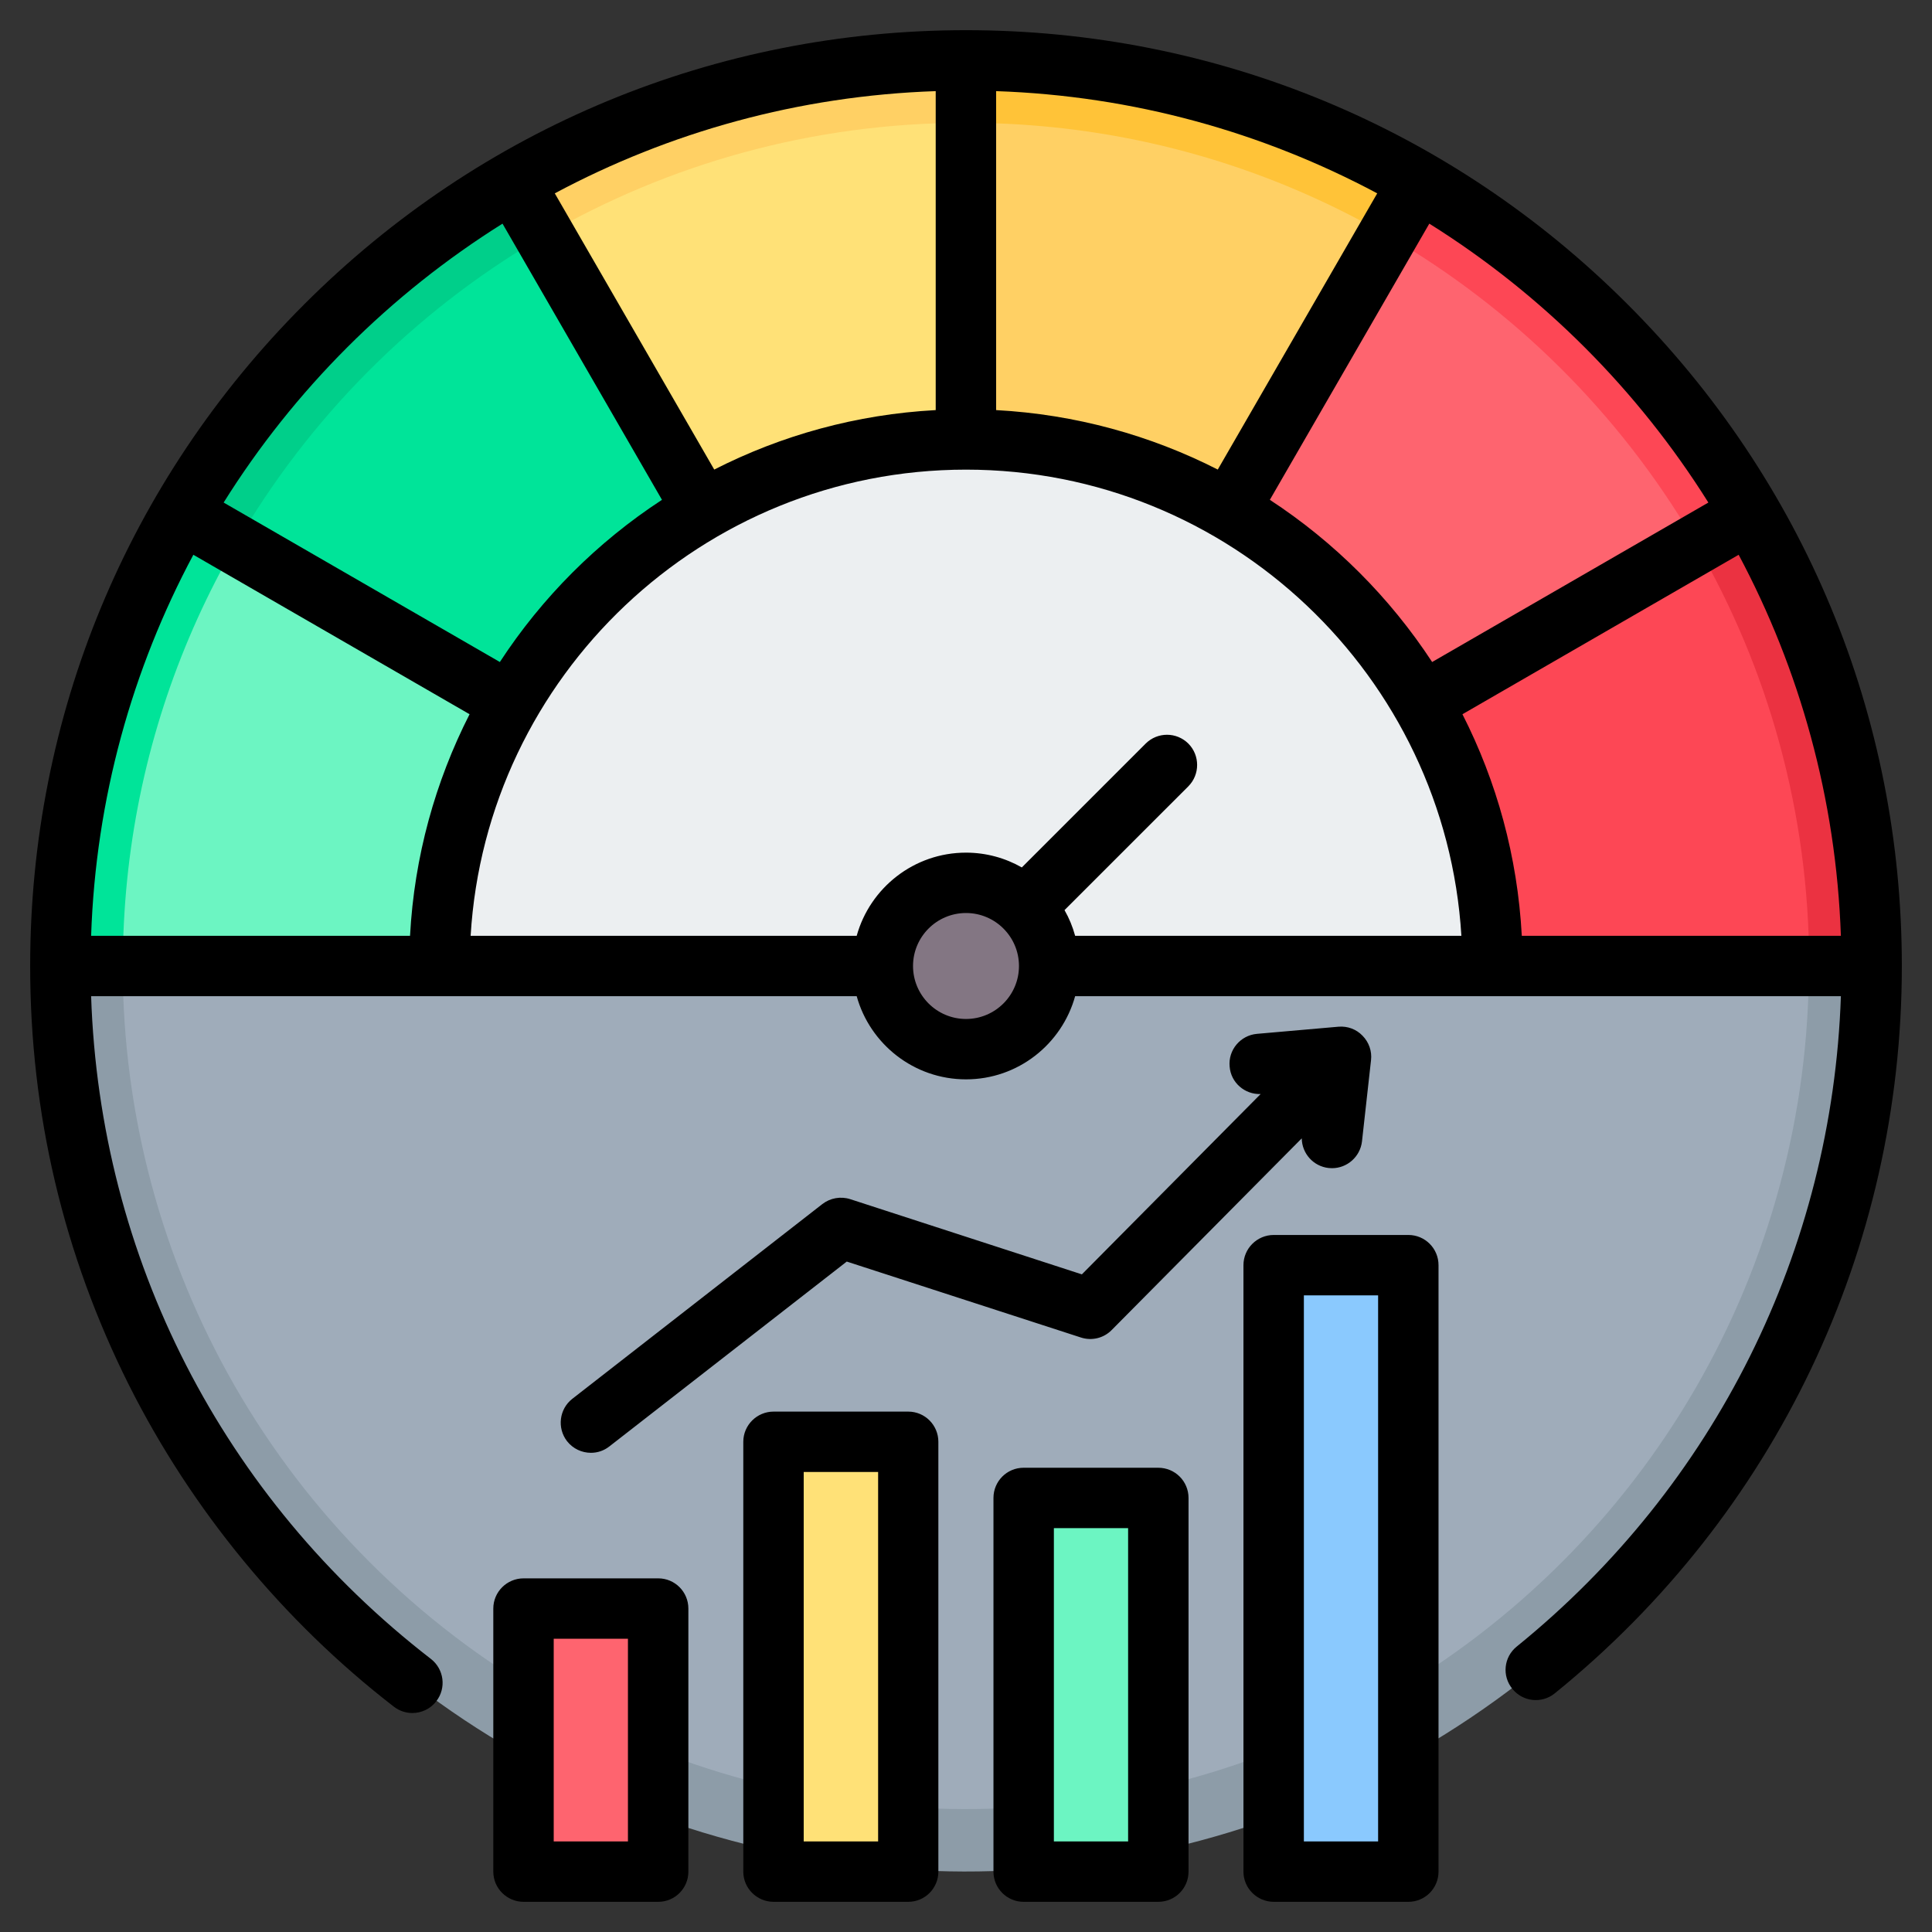 <svg xmlns="http://www.w3.org/2000/svg" id="Layer_1" viewBox="0 0 512 512"><rect x="0" y="0" width="512" height="512" fill="#333333" stroke="none"/><g clip-rule="evenodd" fill-rule="evenodd"><g><g><ellipse cx="256" cy="256.001" fill="#8d9ca8" rx="240" ry="240" transform="matrix(.707 -.707 .707 .707 -106.039 256)"></ellipse><ellipse cx="256" cy="256.001" fill="#9facba" rx="223.453" ry="223.453" transform="matrix(.707 -.707 .707 .707 -106.039 256)"></ellipse><path d="m496 256c0-132.549-107.452-240.001-240-240.001s-240 107.452-240 240v.001z" fill="#eceff1"></path><ellipse cx="256" cy="256" fill="#837683" rx="22.043" ry="22.043" transform="matrix(.707 -.707 .707 .707 -106.039 256)"></ellipse><path d="m256 16.001c132.548 0 239.999 107.451 239.999 239.999h-100.466v-.001c0-77.061-62.473-139.534-139.534-139.534s-139.534 62.473-139.534 139.534v.001h-100.465c0-132.548 107.452-239.999 240-239.999z" fill="#00e499"></path><path d="m479.453 256h-83.92v-.001c0-77.061-62.473-139.534-139.534-139.534s-139.534 62.473-139.534 139.534v.001h-83.918c0-123.409 100.043-223.453 223.453-223.453s223.453 100.044 223.453 223.453z" fill="#6cf5c2"></path><path d="m256 16.001c-88.825 0-166.38 48.254-207.88 119.979l87.02 50.241c24.128-41.7 69.218-69.756 120.859-69.756 77.061 0 139.534 62.473 139.534 139.535h100.466c0-132.548-107.452-239.999-239.999-239.999z" fill="#00cf8a"></path><path d="m62.457 144.258 72.683 41.963c24.128-41.7 69.218-69.756 120.859-69.756 77.061 0 139.534 62.473 139.534 139.535h83.92c0-123.409-100.044-223.452-223.453-223.452-82.701-.001-154.904 44.931-193.543 111.71z" fill="#00e499"></path><path d="m135.98 48.12 50.241 87.02c20.526-11.877 44.359-18.675 69.779-18.675 77.061 0 139.534 62.473 139.534 139.535h100.466c0-132.548-107.452-239.999-239.999-239.999-43.724 0-84.716 11.692-120.021 32.119z" fill="#ffd064"></path><path d="m144.258 62.458 41.963 72.682c20.526-11.877 44.359-18.675 69.779-18.675 77.061 0 139.534 62.473 139.534 139.535h83.92c0-123.409-100.044-223.452-223.453-223.452-40.71-.001-78.872 10.89-111.743 29.91z" fill="#ffe177"></path><path d="m255.999 16.001v100.464c77.061 0 139.534 62.473 139.534 139.535h100.466c0-132.548-107.452-239.999-240-239.999z" fill="#ffc338"></path><path d="m255.999 32.547v83.918c77.061 0 139.534 62.473 139.534 139.535h83.92c0-123.409-100.044-223.453-223.454-223.453z" fill="#ffd064"></path><path d="m325.777 135.139c41.7 24.128 69.756 69.219 69.756 120.861h100.466c0-88.826-48.255-166.381-119.981-207.88z" fill="#fd4755"></path><path d="m325.777 135.139c41.7 24.128 69.756 69.219 69.756 120.861h83.92c0-82.702-44.932-154.904-111.712-193.543z" fill="#fe646f"></path><path d="m376.858 186.221c11.877 20.526 18.675 44.359 18.675 69.779h100.466c0-43.723-11.692-84.715-32.12-120.021z" fill="#eb3241"></path><path d="m376.858 186.221c11.877 20.526 18.675 44.359 18.675 69.779h83.92c0-40.709-10.892-78.871-29.911-111.743z" fill="#fd4755"></path><path d="m256 233.957c12.174 0 22.043 9.869 22.043 22.043s-9.869 22.043-22.043 22.043c-1.35 0-2.671-.122-3.954-.354 10.287-1.863 18.089-10.865 18.089-21.689s-7.802-19.826-18.089-21.689c1.282-.232 2.604-.354 3.954-.354z" fill="#685e68"></path></g><g><path d="m144.785 426.276h23.638c3.318 0 6.024 2.706 6.024 6.024v57.674c0 3.318-2.706 6.024-6.024 6.024h-23.638c-3.318 0-6.024-2.706-6.024-6.024v-57.674c-.001-3.318 2.706-6.024 6.024-6.024z" fill="#fe646f"></path><path d="m162.398 426.276h6.025c3.318 0 6.024 2.706 6.024 6.024v57.674c0 3.318-2.706 6.024-6.024 6.024h-6.025c3.318 0 6.025-2.706 6.025-6.024v-57.674c0-3.318-2.706-6.024-6.025-6.024z" fill="#fd4755"></path><path d="m211.05 382.092h23.639c3.318 0 6.024 2.706 6.024 6.024v101.858c0 3.318-2.706 6.024-6.024 6.024h-23.639c-3.318 0-6.024-2.706-6.024-6.024v-101.858c0-3.318 2.706-6.024 6.024-6.024z" fill="#ffe177"></path><path d="m228.664 382.092h6.025c3.318 0 6.024 2.706 6.024 6.024v101.858c0 3.318-2.706 6.024-6.024 6.024h-6.025c3.318 0 6.024-2.706 6.024-6.024v-101.858c0-3.318-2.706-6.024-6.024-6.024z" fill="#ffd064"></path><path d="m277.315 396.966h23.639c3.318 0 6.024 2.707 6.024 6.025v86.983c.001 3.318-2.706 6.025-6.024 6.025-7.879 0-15.759 0-23.639 0-3.318 0-6.025-2.707-6.024-6.025 0-35.075 0-51.908 0-86.983 0-3.319 2.706-6.025 6.024-6.025z" fill="#6cf5c2"></path><path d="m294.929 396.966h6.025c3.318 0 6.024 2.707 6.024 6.025v86.983c.001 3.318-2.706 6.025-6.024 6.025h-6.025c3.319 0 6.025-2.707 6.025-6.025 0-35.075 0-51.908 0-86.983 0-3.319-2.707-6.025-6.025-6.025z" fill="#00e499"></path><path d="m343.579 335.279h23.639c3.318 0 6.024 2.706 6.024 6.025v148.67c0 3.318-2.706 6.024-6.024 6.024h-23.639c-3.318 0-6.024-2.706-6.024-6.024v-148.67c0-3.319 2.707-6.025 6.024-6.025z" fill="#8ac9fe"></path><path d="m361.194 335.279h6.024c3.318 0 6.024 2.706 6.024 6.025v148.67c0 3.318-2.706 6.024-6.024 6.024h-6.024c3.318 0 6.024-2.706 6.024-6.024v-148.67c0-3.319-2.706-6.025-6.024-6.025z" fill="#60b7ff"></path></g></g><path d="m286.707 337.72 47.376-47.789c-4.226.15-7.888-3.021-8.217-7.279-.423-4.4 2.864-8.281 7.231-8.67l21.598-1.891c2.395-.209 4.742.66 6.386 2.381 1.69 1.71 2.535 4.09 2.254 6.48l-2.394 21.52c-.47 4.09-3.944 7.11-7.935 7.11-.329 0-.611-.02-.939-.051-4.038-.459-7.043-3.87-7.09-7.859l-50.38 50.81c-2.113 2.15-5.259 2.909-8.123 1.979l-62.074-20.131-62.917 48.991c-1.456 1.139-3.146 1.689-4.883 1.689-2.395 0-4.742-1.06-6.339-3.091-2.676-3.479-2.066-8.51 1.409-11.219l66.251-51.601c2.113-1.631 4.883-2.12 7.419-1.3zm-120.294 150.28h-19.673v-53.72h19.673zm8.03-69.719h-35.684c-4.414 0-8.029 3.58-8.029 8v69.72c0 4.42 3.615 8 8.029 8h35.684c4.413 0 7.982-3.58 7.982-8v-69.72c-.001-4.42-3.569-8-7.982-8zm190.77 69.719v-144.72h-19.673v144.72zm8.028-160.72h-35.684c-4.414 0-8.029 3.58-8.029 8v160.72c0 4.42 3.615 8 8.029 8h35.684c4.414 0 7.982-3.58 7.982-8v-160.72c.001-4.42-3.568-8-7.982-8zm-74.279 160.72h-19.673v-83.03h19.673zm7.982-99.03h-35.684c-4.414 0-7.982 3.58-7.982 8v99.031c0 4.42 3.569 8 7.982 8h35.684c4.461 0 8.029-3.58 8.029-8v-99.031c0-4.42-3.568-8-8.029-8zm-74.233 99.03h-19.72v-97.91h19.72zm7.982-113.91h-35.684c-4.413 0-8.029 3.58-8.029 8.001v113.91c0 4.42 3.615 8 8.029 8h35.684c4.414 0 7.982-3.58 7.982-8v-113.911c0-4.42-3.568-8-7.982-8zm15.307-104.051c-7.747 0-14.039-6.3-14.039-14.04s6.291-14.04 14.039-14.04c7.747 0 14.039 6.3 14.039 14.04s-6.292 14.04-14.039 14.04zm-28.97-22.038c3.521-12.69 15.166-22.041 28.97-22.041 5.353 0 10.423 1.429 14.79 3.92l32.82-32.819c3.146-3.12 8.17-3.12 11.316 0 3.099 3.129 3.099 8.189 0 11.32l-32.82 32.81c1.221 2.119 2.16 4.409 2.817 6.81h102.358c-4.179-68.821-61.462-123.541-131.281-123.541-69.866 0-127.149 54.721-131.281 123.541zm-102.592-58.721c-9.062 17.801-14.649 37.68-15.776 58.721h-84.516c1.221-36.39 10.893-70.68 27.092-100.98zm8.733-130.01 42.258 73.19c-17.138 11.201-31.787 25.861-42.962 42.98l-73.2-42.259c18.687-29.87 44.042-55.201 73.904-73.911zm130.811-35.119c36.389 1.24 70.664 10.9 100.996 27.09l-42.258 73.199c-17.795-9.07-37.703-14.629-58.738-15.759zm-74.702 100.289c17.795-9.07 37.656-14.629 58.691-15.759v-84.53c-36.389 1.24-70.664 10.9-100.949 27.09zm263.453 8.741-73.2 42.259c-11.222-17.12-25.871-31.779-43.009-42.98l42.258-73.19c29.909 18.71 55.217 44.041 73.951 73.911zm35.121 114.82c-1.268-36.39-10.94-70.68-27.092-100.98l-73.2 42.259c9.062 17.801 14.602 37.68 15.729 58.721zm-56.531-167.362c-46.813-46.84-109.119-72.64-175.323-72.64-66.251 0-128.557 25.801-175.369 72.641-46.86 46.84-72.637 109.121-72.637 175.359 0 39.06 8.827 76.44 26.2 111.101 16.621 33.051 40.849 62.51 70.195 85.199 1.456 1.121 3.193 1.671 4.883 1.671 2.394 0 4.789-1.071 6.339-3.111 2.723-3.491 2.066-8.52-1.409-11.219-55.217-42.69-87.755-106.35-90.056-175.64h202.884c3.521 12.69 15.166 22.041 28.97 22.041s25.401-9.351 28.923-22.041h202.931c-2.301 67.26-33.29 129.71-85.877 172.33-3.474 2.78-3.991 7.821-1.174 11.25 2.77 3.43 7.794 3.96 11.222 1.18 58.456-47.36 91.981-117.619 91.981-192.76 0-66.239-25.825-128.52-72.683-175.361z"></path></g></svg>